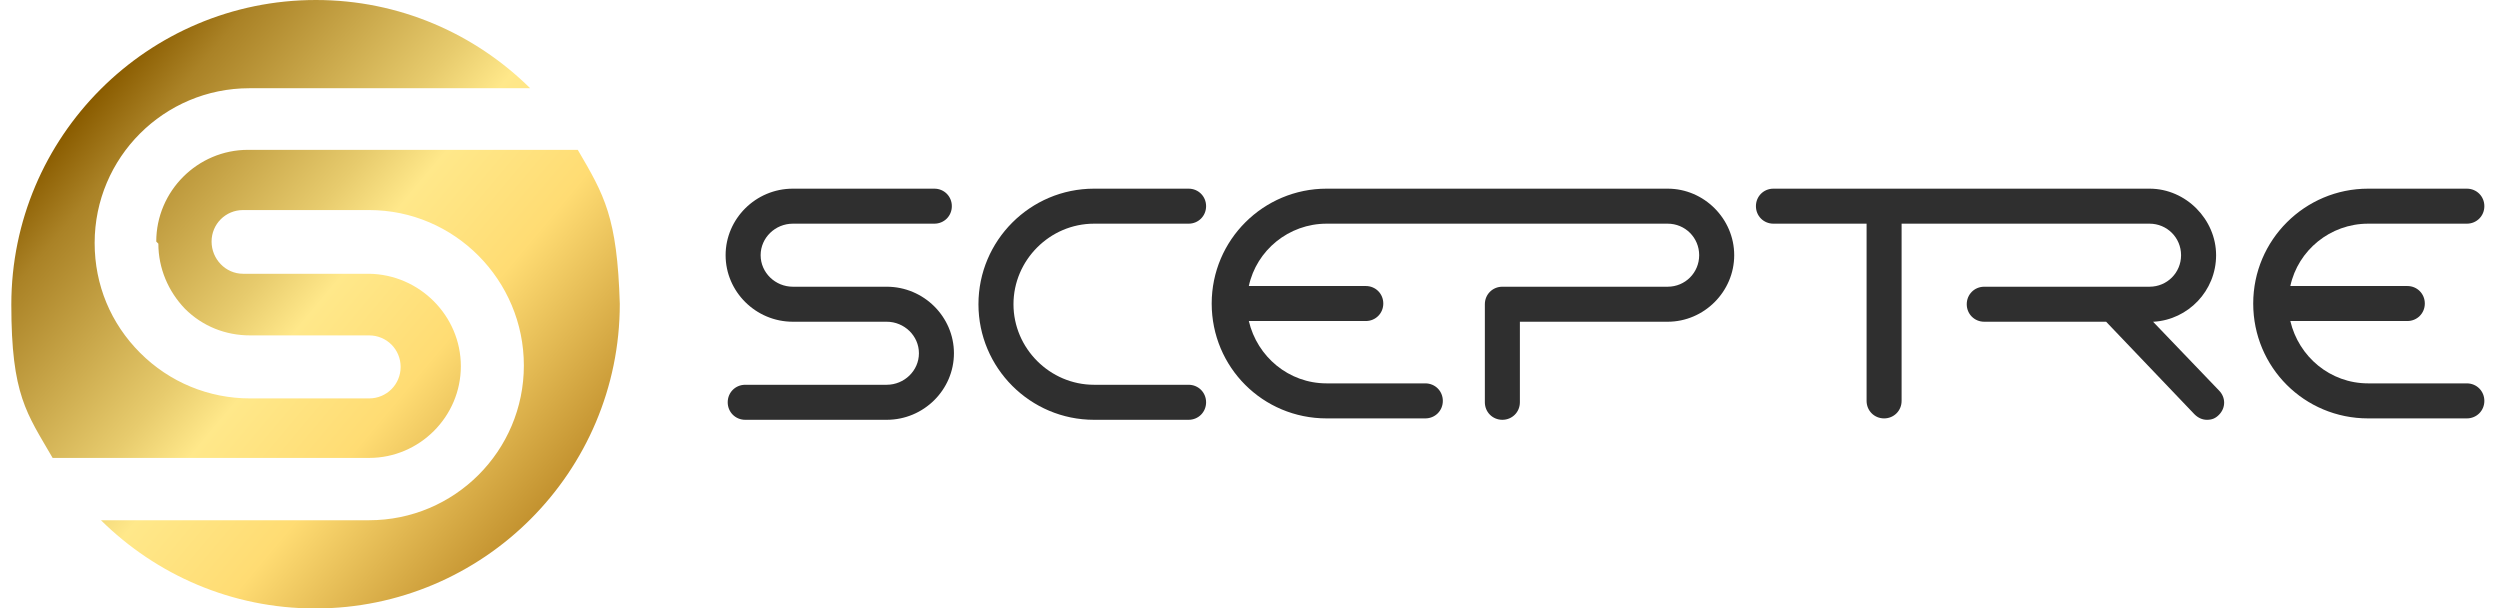 <svg width="189" height="46" viewBox="0 0 189 46" fill="none" xmlns="http://www.w3.org/2000/svg">
<path d="M11.972 18.421C11.972 20.274 12.713 22.021 13.984 23.344C15.307 24.667 17.054 25.356 18.907 25.356H27.905C29.229 25.356 30.288 26.414 30.288 27.738C30.288 29.061 29.229 30.12 27.905 30.12H18.907C15.784 30.12 12.819 28.902 10.596 26.679C8.373 24.456 7.155 21.544 7.155 18.368C7.155 11.91 12.396 6.67 18.854 6.67H40.08C35.898 2.541 30.182 0 23.882 0C11.178 0 0.856 10.322 0.856 23.026C0.856 29.89 2.021 31.231 3.979 34.619H27.905C31.717 34.619 34.84 31.496 34.84 27.685C34.84 23.873 31.717 20.75 27.905 20.697H18.377C17.054 20.697 15.995 19.586 15.995 18.262C15.995 16.939 17.054 15.88 18.377 15.88H27.905C34.363 15.88 39.604 21.174 39.604 27.632C39.604 34.09 34.363 39.33 27.905 39.33H7.632C11.813 43.459 17.53 46 23.829 46C36.534 46 46.856 35.678 46.856 22.974C46.66 16.395 45.691 14.769 43.68 11.328H18.748C14.937 11.328 11.813 14.451 11.813 18.262L11.972 18.421Z" fill="url(#paint0_linear_4697_15303)"/>
<path d="M67.035 21.676H59.939C58.615 21.676 57.504 20.617 57.504 19.293C57.504 17.969 58.615 16.91 59.939 16.91H70.635C71.377 16.91 71.959 16.328 71.959 15.586C71.959 14.845 71.377 14.263 70.635 14.263H59.939C57.133 14.263 54.856 16.54 54.856 19.293C54.856 22.047 57.133 24.323 59.939 24.323H67.035C68.359 24.323 69.471 25.383 69.471 26.706C69.471 28.03 68.359 29.089 67.035 29.089H56.339C55.597 29.089 55.015 29.672 55.015 30.413C55.015 31.154 55.597 31.737 56.339 31.737H67.035C69.841 31.737 72.118 29.46 72.118 26.706C72.118 23.953 69.841 21.676 67.035 21.676Z" fill="#2F2F2F"/>
<path d="M82.708 16.91H89.857C90.598 16.91 91.181 16.328 91.181 15.586C91.181 14.845 90.598 14.263 89.857 14.263H82.708C77.89 14.263 73.971 18.181 73.971 23C73.971 27.818 77.89 31.737 82.708 31.737H89.857C90.598 31.737 91.181 31.154 91.181 30.413C91.181 29.672 90.598 29.089 89.857 29.089H82.708C79.373 29.089 76.619 26.336 76.619 23C76.619 19.664 79.373 16.91 82.708 16.91Z" fill="#2F2F2F"/>
<path d="M186.493 28.983H179.027C176.168 28.983 173.785 26.971 173.149 24.27H181.992C182.734 24.27 183.316 23.688 183.316 22.947C183.316 22.205 182.734 21.623 181.992 21.623H173.149C173.732 18.922 176.168 16.91 179.027 16.91H186.493C187.235 16.91 187.817 16.328 187.817 15.586C187.817 14.845 187.235 14.263 186.493 14.263H179.027C174.261 14.263 170.343 18.128 170.343 22.947C170.343 27.765 174.208 31.631 179.027 31.631H186.493C187.235 31.631 187.817 31.048 187.817 30.307C187.817 29.566 187.235 28.983 186.493 28.983Z" fill="#2F2F2F"/>
<path d="M126.076 14.263H100.288C95.523 14.263 91.604 18.128 91.604 22.947C91.604 27.765 95.47 31.631 100.288 31.631H107.754C108.496 31.631 109.078 31.048 109.078 30.307C109.078 29.566 108.496 28.983 107.754 28.983H100.288C97.429 28.983 95.046 26.971 94.411 24.27H103.254C103.995 24.27 104.577 23.688 104.577 22.947C104.577 22.205 103.995 21.623 103.254 21.623H94.411C94.993 18.922 97.429 16.91 100.288 16.91H126.076C127.399 16.91 128.458 17.969 128.458 19.293C128.458 20.617 127.399 21.676 126.076 21.676H113.579C112.838 21.676 112.255 22.258 112.255 23V30.413C112.255 31.154 112.838 31.737 113.579 31.737C114.32 31.737 114.903 31.154 114.903 30.413V24.323H126.076C128.829 24.323 131.106 22.047 131.106 19.293C131.106 16.54 128.829 14.263 126.076 14.263Z" fill="#2F2F2F"/>
<path d="M162.824 24.323C165.419 24.165 167.537 21.994 167.537 19.293C167.537 16.593 165.26 14.263 162.506 14.263H134.071C133.33 14.263 132.748 14.845 132.748 15.586C132.748 16.328 133.33 16.91 134.071 16.91H141.114V30.307C141.114 31.048 141.696 31.631 142.438 31.631C143.179 31.631 143.761 31.048 143.761 30.307V16.91H162.506C163.83 16.91 164.889 17.969 164.889 19.293C164.889 20.617 163.83 21.676 162.506 21.676H150.01C149.268 21.676 148.686 22.258 148.686 23C148.686 23.741 149.268 24.323 150.01 24.323H159.223L165.895 31.313C166.16 31.578 166.478 31.737 166.848 31.737C167.219 31.737 167.484 31.631 167.748 31.366C168.278 30.837 168.278 30.042 167.748 29.513L162.771 24.323H162.824Z" fill="#2F2F2F"/>
<defs>
<linearGradient id="paint0_linear_4697_15303" x1="6.308" y1="8.311" x2="41.615" y2="37.901" gradientUnits="userSpaceOnUse">
<stop stop-color="#8A5C00"/>
<stop offset="0.1" stop-color="#AA8226"/>
<stop offset="0.4" stop-color="#E7CB6D"/>
<stop offset="0.5" stop-color="#FFE88A"/>
<stop offset="0.7" stop-color="#FFDC73"/>
<stop offset="1" stop-color="#C2912E"/>
</linearGradient>
</defs>
</svg>
